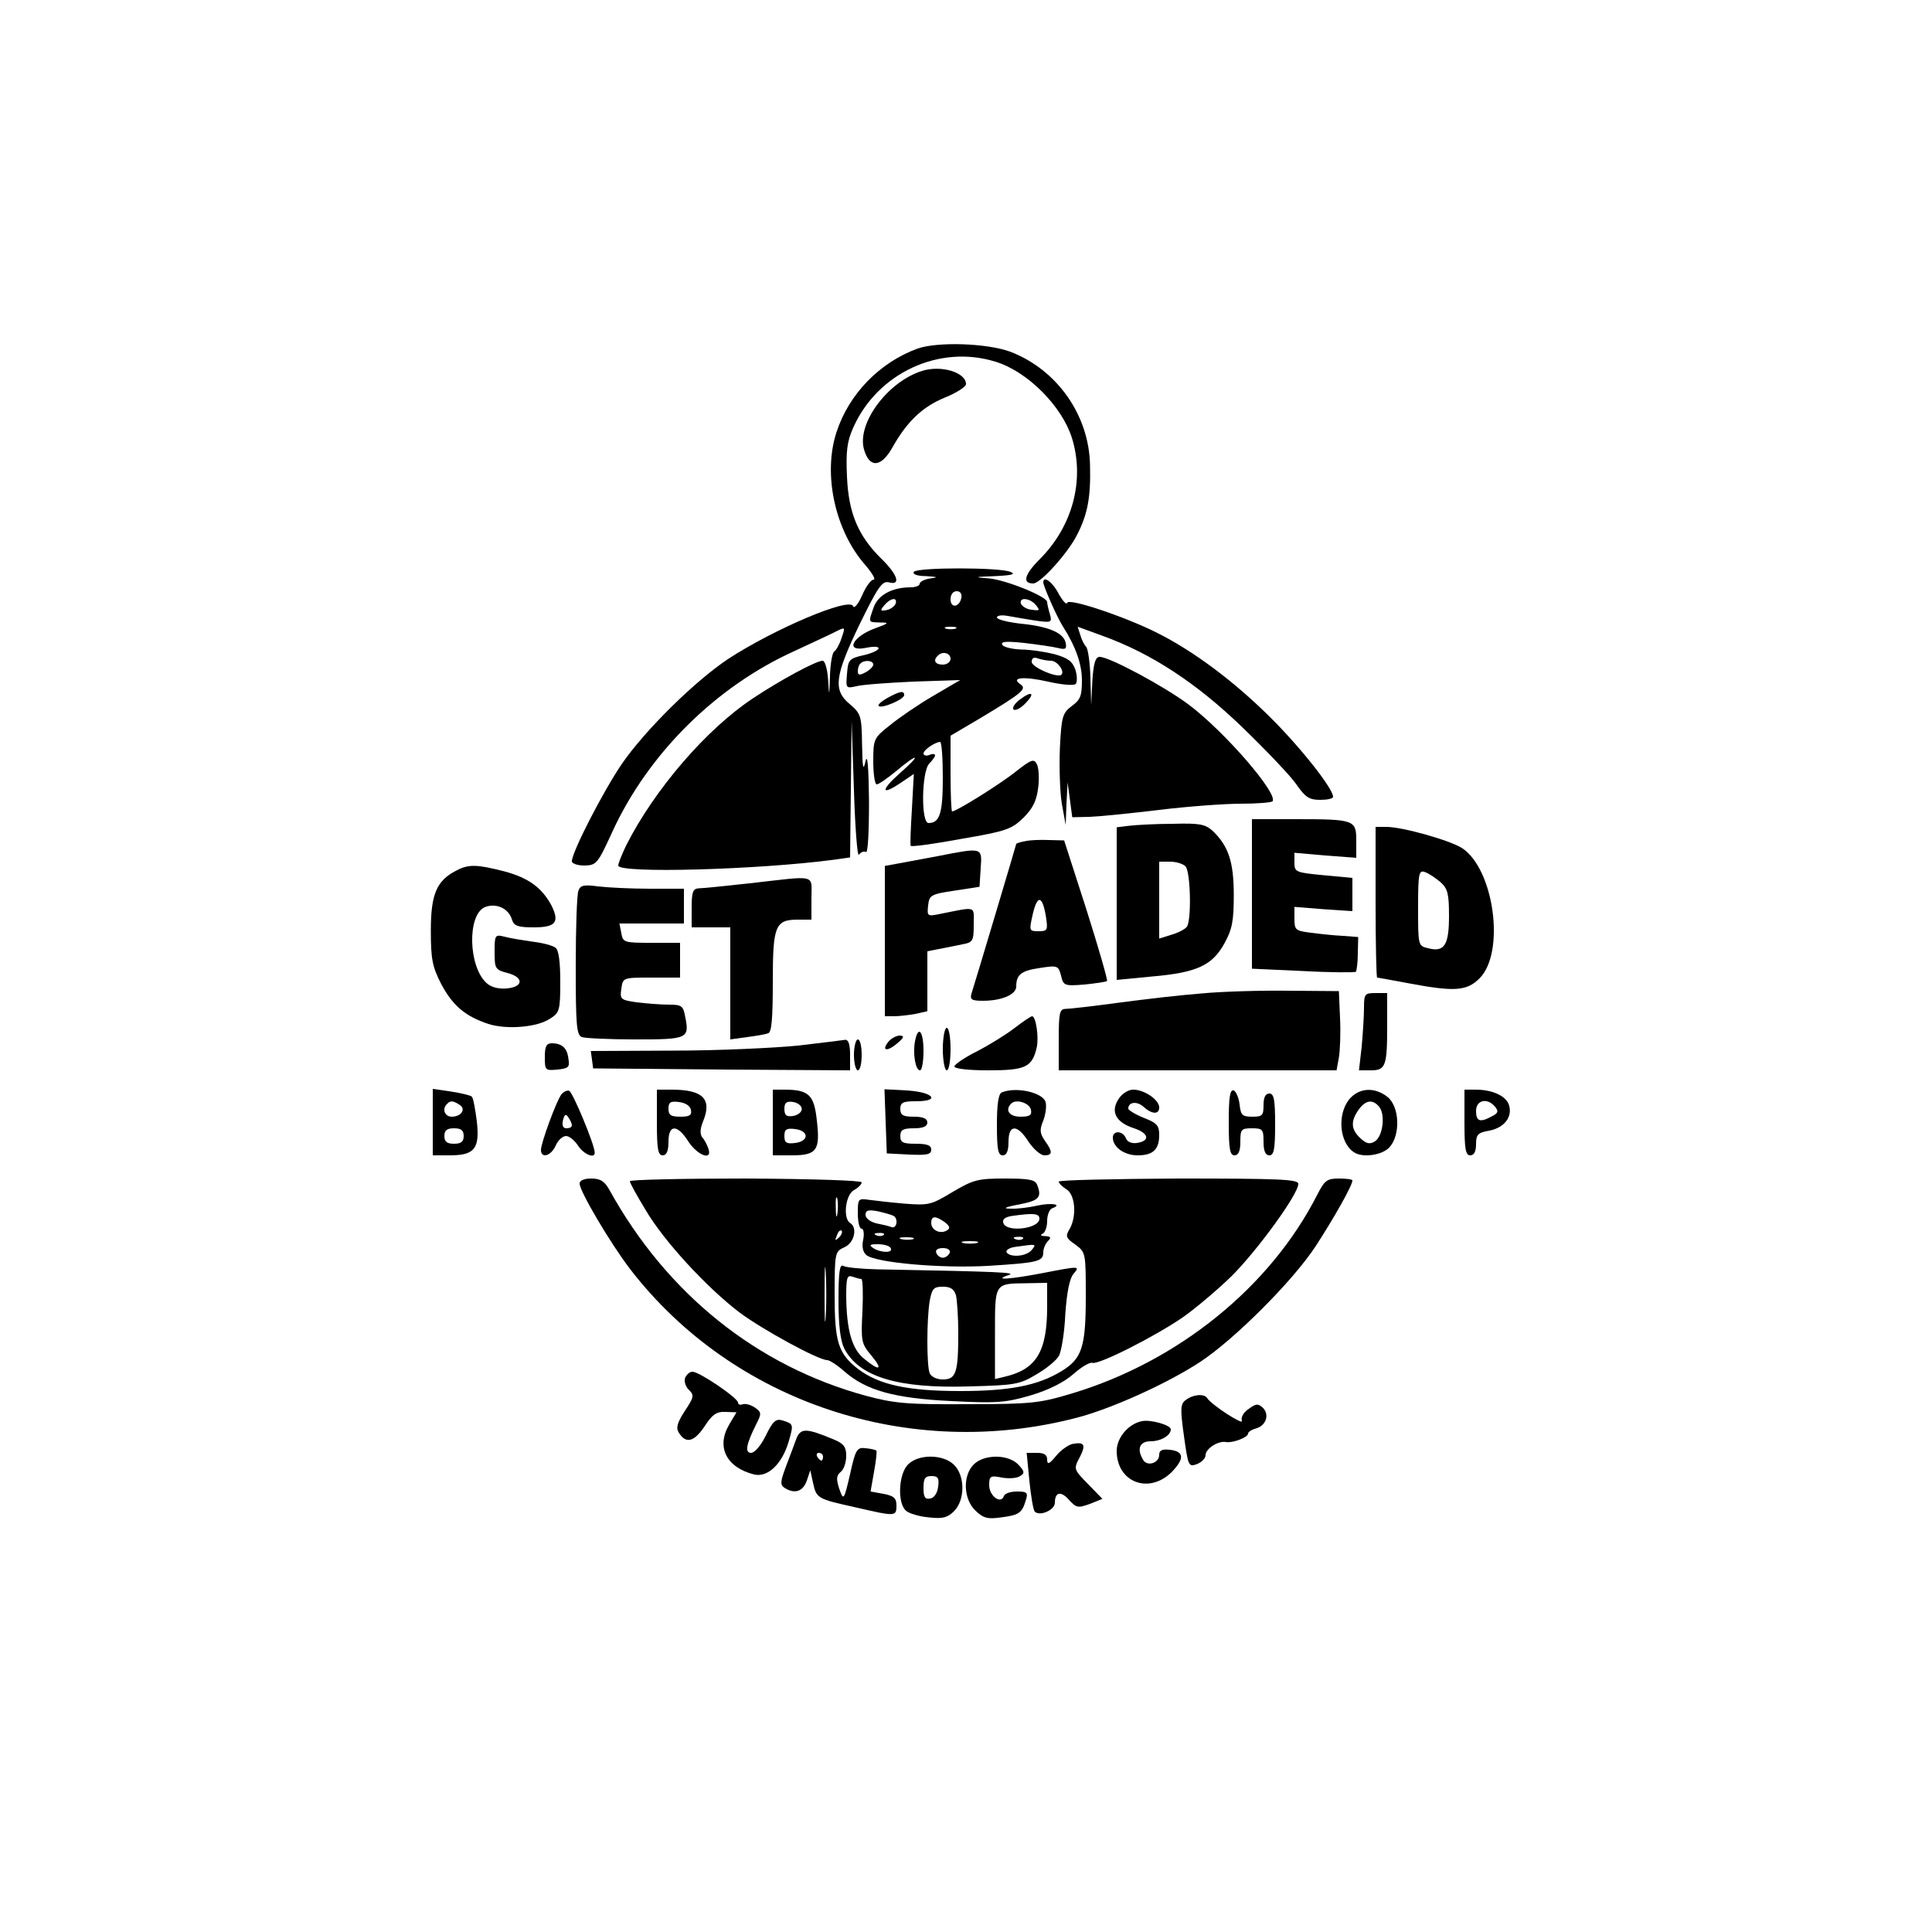 <?xml version="1.0" encoding="UTF-8" standalone="yes"?>
<svg version="1.0" xmlns="http://www.w3.org/2000/svg" width="500" height="500" viewBox="0 0 500 500" preserveAspectRatio="xMidYMid meet">
  <g transform="translate(0,500) scale(0.1,-0.1)" fill="#000000" stroke="none">
    <path d="M2375 4098 c-99 -36 -178 -118 -210 -216 -36 -109 -4 -256 75 -345
17 -20 27 -37 21 -37 -7 0 -20 -18 -30 -41 -10 -23 -21 -35 -23 -28 -8 25
-205 -59 -323 -136 -86 -57 -215 -184 -275 -271 -48 -70 -130 -229 -130 -253
0 -6 15 -11 33 -11 31 1 34 5 72 88 93 202 268 376 473 468 42 20 89 41 104
49 26 13 26 13 16 -16 -5 -16 -14 -32 -19 -35 -5 -3 -10 -31 -11 -62 -2 -57
-2 -57 -5 -9 -2 26 -8 47 -14 47 -17 0 -111 -51 -180 -97 -121 -80 -255 -236
-328 -380 -11 -23 -21 -47 -21 -53 0 -21 361 -11 558 15 l42 6 2 177 2 177 6
-180 c3 -99 9 -174 13 -167 5 7 13 10 18 7 5 -4 8 49 8 132 -1 87 -4 125 -9
103 -6 -27 -8 -18 -9 43 -1 74 -3 80 -31 104 -45 37 -40 73 25 208 47 96 58
112 75 108 32 -9 24 19 -19 61 -60 59 -85 118 -89 212 -3 66 0 91 16 127 63
142 223 216 368 171 83 -25 172 -115 198 -197 34 -109 2 -229 -83 -314 -40
-40 -46 -63 -17 -63 19 0 91 80 114 127 27 53 35 97 33 178 -2 131 -86 249
-207 295 -61 22 -187 26 -239 8z"/>
    <path d="M2386 4040 c-89 -28 -169 -136 -150 -203 14 -49 44 -47 73 4 38 68
78 106 136 130 30 12 55 28 55 35 0 30 -64 50 -114 34z"/>
    <path d="M2365 3520 c-4 -6 9 -11 32 -11 30 -2 32 -3 11 -6 -16 -2 -28 -9 -28
-14 0 -5 -11 -9 -24 -9 -47 0 -84 -20 -95 -52 -14 -40 -15 -38 17 -39 24 0 23
-2 -13 -15 -58 -21 -79 -61 -26 -51 47 10 46 -6 -1 -18 -41 -9 -43 -12 -46
-49 -3 -37 -3 -38 24 -32 14 4 81 9 148 12 l121 4 -70 -41 c-38 -22 -89 -57
-112 -76 -42 -33 -43 -36 -43 -94 0 -32 4 -59 9 -59 5 0 28 16 51 35 57 48 66
44 10 -5 -51 -45 -51 -61 1 -26 l34 23 -5 -91 c-3 -50 -5 -93 -3 -95 2 -3 61
5 131 18 117 20 130 25 161 55 25 25 34 45 38 79 3 24 1 52 -4 60 -7 14 -15
11 -53 -19 -41 -33 -155 -104 -166 -104 -2 0 -4 44 -4 98 l0 98 78 46 c108 65
120 75 103 87 -27 18 9 21 71 7 35 -8 67 -11 72 -6 4 5 4 21 -1 37 -8 22 -19
30 -54 40 -24 6 -63 12 -86 12 -23 1 -45 6 -49 12 -5 9 10 10 57 5 35 -4 75
-10 87 -13 20 -5 23 -2 20 13 -5 26 -44 43 -117 50 -34 4 -61 11 -61 16 0 5
12 7 28 4 15 -3 47 -8 71 -12 43 -6 44 -5 38 17 -4 13 -7 27 -7 31 0 14 -106
57 -150 61 -41 3 -40 4 15 6 44 2 55 5 40 11 -28 12 -242 12 -250 0z m123 -67
c-5 -25 -28 -28 -28 -4 0 12 6 21 16 21 9 0 14 -7 12 -17z m-170 -15 c-3 -7
-13 -15 -24 -17 -16 -3 -17 -1 -5 13 16 19 34 21 29 4z m363 -4 c11 -14 10
-15 -11 -12 -13 1 -25 9 -28 16 -5 17 23 15 39 -4z m-208 -61 c-7 -2 -19 -2
-25 0 -7 3 -2 5 12 5 14 0 19 -2 13 -5z m-13 -78 c0 -8 -9 -15 -20 -15 -20 0
-26 11 -13 23 12 13 33 7 33 -8z m260 -5 c16 0 36 -27 27 -36 -9 -10 -77 19
-77 33 0 10 6 13 16 9 9 -3 24 -6 34 -6z m-460 -10 c0 -5 -9 -14 -20 -20 -15
-8 -20 -8 -20 3 0 8 3 17 7 20 10 10 33 8 33 -3z m180 -293 c0 -92 -8 -117
-37 -117 -20 0 -18 134 2 154 8 8 15 18 15 21 0 4 -7 5 -15 1 -8 -3 -15 -1
-15 4 0 9 29 29 43 30 4 0 7 -42 7 -93z"/>
    <path d="M2700 3493 c0 -10 35 -89 50 -113 34 -53 50 -99 50 -141 0 -40 -4
-50 -26 -66 -24 -18 -27 -27 -31 -109 -2 -49 0 -114 5 -144 l10 -55 2 55 3 55
6 -45 6 -45 45 1 c25 1 106 9 180 18 74 9 169 16 211 16 42 0 78 3 82 6 17 18
-123 180 -216 250 -64 48 -206 124 -231 124 -11 0 -16 -16 -19 -62 l-3 -63 -2
71 c-1 38 -6 74 -11 80 -5 5 -12 19 -15 30 l-7 22 63 -23 c128 -46 245 -123
364 -238 61 -59 124 -125 139 -147 23 -33 33 -40 61 -40 19 0 34 3 34 8 0 21
-84 128 -165 208 -92 91 -196 169 -290 216 -81 41 -229 91 -233 78 -2 -6 -11
4 -21 21 -15 31 -41 51 -41 32z"/>
    <path d="M2297 3194 c-16 -9 -26 -18 -23 -21 7 -8 66 17 66 28 0 12 -10 11
-43 -7z"/>
    <path d="M2640 3190 c-14 -10 -21 -22 -17 -26 4 -4 17 2 29 14 28 28 20 36
-12 12z"/>
    <path d="M3240 2687 l0 -194 132 -6 c72 -4 134 -4 137 -2 2 3 5 24 5 47 l1 43
-40 3 c-22 1 -59 5 -82 8 -40 5 -43 7 -43 36 l0 31 75 -6 75 -5 0 43 0 43 -75
7 c-72 7 -75 8 -75 33 l0 25 80 -7 80 -6 0 44 c0 54 -4 56 -157 56 l-113 0 0
-193z"/>
    <path d="M2923 2863 l-33 -4 0 -198 0 -197 93 9 c115 10 155 29 186 86 20 36
24 58 24 125 0 86 -14 127 -55 166 -19 17 -34 20 -102 18 -45 0 -96 -3 -113
-5z m145 -105 c13 -13 16 -136 4 -156 -5 -7 -23 -16 -40 -21 l-32 -10 0 100 0
99 28 0 c15 0 33 -5 40 -12z"/>
    <path d="M3560 2665 c0 -107 2 -195 4 -195 2 0 40 -7 83 -15 117 -22 149 -20
182 13 67 67 38 282 -45 337 -31 20 -154 55 -196 55 l-28 0 0 -195z m168 52
c19 -17 22 -31 22 -88 0 -75 -12 -94 -54 -83 -26 6 -26 7 -26 105 0 89 2 98
18 92 9 -3 27 -15 40 -26z"/>
    <path d="M2653 2823 c-13 -2 -23 -6 -23 -7 0 -2 -102 -344 -116 -388 -4 -15 1
-18 30 -18 48 0 86 16 86 37 0 31 13 41 62 48 45 7 47 6 54 -20 6 -26 9 -27
60 -23 30 3 56 7 59 9 2 3 -22 86 -53 184 l-58 180 -39 1 c-22 1 -50 0 -62 -3z
m54 -196 c5 -34 4 -37 -19 -37 -25 0 -25 1 -15 45 12 51 25 47 34 -8z"/>
    <path d="M2425 2784 c-38 -7 -85 -16 -102 -19 l-33 -6 0 -194 0 -195 24 0 c13
0 38 3 55 6 l31 7 0 77 0 78 30 6 c17 3 44 9 60 12 28 5 30 9 30 51 0 50 10
47 -91 27 -29 -6 -30 -4 -27 23 3 26 7 29 68 38 l65 10 3 48 c4 55 5 54 -113
31z"/>
    <path d="M1181 2747 c-51 -26 -66 -61 -66 -155 0 -75 4 -94 27 -139 30 -56 62
-83 122 -103 47 -15 126 -9 160 14 24 15 26 22 26 95 0 51 -4 82 -12 88 -7 6
-34 13 -60 16 -27 4 -59 9 -73 13 -24 6 -25 4 -25 -40 0 -43 2 -46 33 -54 43
-11 42 -36 -1 -40 -22 -2 -41 3 -53 14 -47 43 -50 175 -5 196 29 12 62 -2 71
-32 5 -16 15 -20 56 -20 57 0 68 13 46 57 -25 46 -59 71 -122 88 -71 18 -92
19 -124 2z"/>
    <path d="M1940 2714 c-63 -7 -123 -13 -132 -13 -15 -1 -18 -10 -18 -51 l0 -50
50 0 50 0 0 -145 0 -145 43 6 c23 3 48 7 55 10 9 2 12 38 12 133 0 146 6 161
66 161 l34 0 0 55 c0 64 17 59 -160 39z"/>
    <path d="M1497 2695 c-4 -9 -7 -97 -7 -195 0 -153 2 -179 16 -184 9 -3 71 -6
139 -6 135 0 140 2 128 60 -5 27 -9 30 -43 30 -20 0 -57 3 -82 6 -42 6 -44 8
-40 35 4 29 4 29 78 29 l74 0 0 45 0 45 -74 0 c-71 0 -74 1 -78 25 l-5 25 83
0 84 0 0 45 0 45 -89 0 c-48 0 -108 3 -133 6 -37 5 -46 3 -51 -11z"/>
    <path d="M3110 2429 c-52 -4 -149 -15 -215 -24 -66 -9 -128 -16 -137 -16 -16
0 -18 -11 -18 -80 l0 -79 360 0 359 0 6 33 c3 17 5 64 3 102 l-3 70 -130 1
c-71 1 -173 -2 -225 -7z"/>
    <path d="M3530 2391 c0 -21 -3 -66 -6 -100 l-7 -61 31 0 c38 0 42 11 42 116
l0 84 -30 0 c-28 0 -30 -2 -30 -39z"/>
    <path d="M2625 2339 c-22 -17 -66 -44 -97 -60 -32 -16 -58 -34 -58 -39 0 -6
37 -10 88 -10 96 0 113 8 125 59 6 26 -2 81 -12 81 -3 0 -24 -14 -46 -31z"/>
    <path d="M2440 2285 c0 -30 5 -55 10 -55 6 0 10 25 10 55 0 30 -4 55 -10 55
-5 0 -10 -25 -10 -55z"/>
    <path d="M2368 2305 c-6 -31 1 -75 13 -75 5 0 9 23 9 50 0 52 -14 68 -22 25z"/>
    <path d="M2300 2305 c-20 -24 -5 -28 21 -6 19 16 20 20 8 21 -9 0 -22 -7 -29
-15z"/>
    <path d="M2065 2294 c-60 -6 -206 -13 -323 -13 l-213 -1 3 -22 3 -23 333 -3
332 -2 0 40 c0 26 -4 39 -12 39 -7 -1 -62 -8 -123 -15z"/>
    <path d="M2210 2270 c0 -22 5 -40 10 -40 6 0 10 18 10 40 0 22 -4 40 -10 40
-5 0 -10 -18 -10 -40z"/>
    <path d="M1410 2264 c0 -34 1 -35 33 -32 28 3 32 6 28 28 -3 28 -17 40 -43 40
-14 0 -18 -8 -18 -36z"/>
    <path d="M1120 2096 l0 -86 44 0 c64 0 78 17 70 88 -4 31 -9 60 -13 64 -3 3
-27 9 -53 13 l-48 7 0 -86z m69 45 c18 -11 5 -31 -20 -31 -18 0 -26 20 -12 33
8 9 15 9 32 -2z m11 -81 c0 -15 -7 -20 -25 -20 -18 0 -25 5 -25 20 0 15 7 20
25 20 18 0 25 -5 25 -20z"/>
    <path d="M1453 2168 c-13 -17 -53 -126 -53 -144 0 -23 26 -16 38 11 6 14 18
25 27 25 8 0 22 -11 31 -25 15 -23 45 -35 43 -17 -1 22 -57 156 -66 159 -5 2
-14 -2 -20 -9z m27 -80 c0 -5 -6 -8 -14 -8 -9 0 -12 7 -9 21 4 16 8 17 14 7 5
-7 9 -16 9 -20z"/>
    <path d="M1700 2095 c0 -69 3 -85 15 -85 10 0 15 11 15 35 0 46 23 46 52 0 24
-36 63 -50 51 -17 -3 9 -10 23 -16 29 -6 9 -5 23 3 42 23 57 -1 81 -82 81
l-38 0 0 -85z m88 33 c3 -14 -3 -18 -27 -18 -25 0 -31 4 -31 21 0 16 5 20 27
17 17 -2 29 -10 31 -20z"/>
    <path d="M2000 2095 l0 -85 49 0 c65 0 74 13 65 90 -7 67 -21 80 -85 80 l-29
0 0 -85z m75 35 c0 -8 -10 -16 -22 -18 -18 -3 -23 2 -23 18 0 16 5 21 23 18
12 -2 22 -10 22 -18z m10 -70 c0 -9 -11 -16 -27 -18 -23 -3 -28 1 -28 18 0 17
5 21 28 18 16 -2 27 -9 27 -18z"/>
    <path d="M2292 2098 l3 -83 58 -3 c46 -2 57 0 57 13 0 11 -11 15 -40 15 -33 0
-40 3 -40 20 0 16 7 20 35 20 24 0 35 5 35 15 0 10 -11 15 -35 15 -28 0 -35 4
-35 20 0 17 7 20 41 20 65 0 44 24 -25 28 l-57 3 3 -83z"/>
    <path d="M2593 2173 c-9 -3 -13 -30 -13 -84 0 -64 3 -79 15 -79 10 0 15 11 15
35 0 46 23 46 52 0 13 -19 31 -35 41 -35 21 0 22 9 1 38 -13 19 -14 28 -4 52
6 16 9 37 6 48 -8 25 -76 40 -113 25z m75 -45 c3 -14 -3 -18 -27 -18 -29 0
-41 17 -24 34 13 13 48 1 51 -16z"/>
    <path d="M2895 2156 c-22 -33 -7 -61 40 -76 39 -13 42 -33 7 -38 -13 -2 -25 3
-28 12 -8 20 -34 21 -34 2 0 -25 30 -46 64 -46 40 0 56 15 56 53 0 24 -6 31
-40 44 -22 9 -40 20 -40 24 0 17 22 20 39 5 22 -20 41 -21 41 -2 0 20 -39 46
-67 46 -13 0 -29 -10 -38 -24z"/>
    <path d="M3180 2096 c0 -70 3 -86 15 -86 10 0 15 11 15 35 0 32 2 35 30 35 28
0 30 -3 30 -35 0 -24 5 -35 15 -35 12 0 15 16 15 80 0 64 -3 80 -15 80 -10 0
-15 -10 -15 -30 0 -27 -3 -30 -29 -30 -26 0 -30 4 -33 32 -2 17 -9 33 -15 36
-10 3 -13 -18 -13 -82z"/>
    <path d="M3491 2154 c-31 -40 -24 -112 13 -136 22 -15 73 -8 92 13 29 32 26
105 -5 130 -34 27 -75 24 -100 -7z m78 -18 c17 -20 10 -77 -11 -90 -13 -8 -22
-6 -37 8 -25 23 -26 44 -5 74 18 25 36 28 53 8z"/>
    <path d="M3790 2095 c0 -69 3 -85 15 -85 10 0 15 10 15 29 0 25 5 30 35 35 39
8 60 36 50 67 -8 23 -43 39 -86 39 l-29 0 0 -85z m79 41 c10 -12 8 -17 -8 -25
-31 -17 -41 -13 -41 14 0 28 29 35 49 11z"/>
    <path d="M1500 1937 c0 -20 81 -157 132 -223 266 -344 722 -496 1155 -383 89
23 235 89 320 145 89 59 239 209 298 299 48 74 95 157 95 170 0 3 -16 5 -35 5
-31 0 -37 -5 -56 -42 -121 -238 -359 -431 -634 -514 -83 -25 -104 -28 -270
-28 -159 -1 -190 2 -265 22 -282 77 -514 264 -662 531 -13 24 -24 31 -48 31
-18 0 -30 -5 -30 -13z"/>
    <path d="M1630 1943 c0 -4 18 -37 40 -73 47 -81 159 -202 243 -266 60 -45 205
-124 228 -124 6 0 26 -13 44 -29 57 -50 131 -70 278 -77 118 -6 140 -4 205 15
47 14 86 34 110 55 20 18 42 31 49 29 15 -6 158 66 233 117 33 23 91 72 129
109 69 70 171 211 171 237 0 12 -47 14 -310 14 -170 -1 -310 -4 -310 -8 0 -4
9 -13 20 -20 23 -14 27 -70 8 -103 -11 -18 -10 -23 15 -40 27 -20 27 -22 27
-135 0 -130 -10 -160 -62 -192 -62 -38 -135 -52 -263 -52 -135 0 -209 16 -263
56 -53 41 -62 70 -62 194 0 108 1 111 25 122 26 11 35 51 15 63 -19 12 -12 73
10 85 11 6 20 15 20 20 0 5 -126 9 -300 10 -165 0 -300 -3 -300 -7z m537 -85
c-2 -13 -4 -5 -4 17 -1 22 1 32 4 23 2 -10 2 -28 0 -40z m4 -61 c-10 -9 -11
-8 -5 6 3 10 9 15 12 12 3 -3 0 -11 -7 -18z m-34 -204 c-2 -32 -3 -6 -3 57 0
63 1 89 3 58 2 -32 2 -84 0 -115z"/>
    <path d="M2465 1915 c-55 -33 -61 -35 -124 -30 -36 3 -78 8 -93 10 -27 4 -28
2 -28 -35 0 -22 4 -40 10 -40 5 0 7 -13 4 -28 -4 -18 -1 -32 8 -40 24 -20 195
-35 316 -28 127 8 142 11 142 35 0 9 5 22 12 29 9 9 8 12 -7 13 -11 0 -14 3
-7 6 6 2 12 17 12 33 0 16 6 30 13 33 28 10 -1 15 -38 7 -22 -5 -53 -9 -70 -8
-21 0 -15 4 23 11 51 10 59 18 46 51 -5 13 -22 16 -83 16 -70 0 -82 -3 -136
-35z m-152 -62 c12 -7 8 -33 -5 -29 -7 3 -25 7 -40 10 -16 4 -28 13 -28 22 0
12 7 14 33 9 17 -4 35 -9 40 -12z m377 -7 c0 -26 -84 -36 -93 -12 -4 10 3 16
21 19 56 8 72 7 72 -7z m-245 -9 c13 -10 15 -16 6 -21 -17 -11 -41 0 -41 19 0
19 11 19 35 2z m-158 -33 c-3 -3 -12 -4 -19 -1 -8 3 -5 6 6 6 11 1 17 -2 13
-5z m76 -11 c-7 -2 -21 -2 -30 0 -10 3 -4 5 12 5 17 0 24 -2 18 -5z m284 1
c-3 -3 -12 -4 -19 -1 -8 3 -5 6 6 6 11 1 17 -2 13 -5z m-119 -11 c-10 -2 -26
-2 -35 0 -10 3 -2 5 17 5 19 0 27 -2 18 -5z m-223 -13 c8 -13 -25 -13 -45 0
-12 8 -9 10 12 10 15 0 30 -4 33 -10z m365 -5 c-14 -17 -56 -20 -65 -6 -3 5 7
12 22 14 56 8 56 8 43 -8z m-212 -7 c-3 -7 -11 -13 -18 -13 -7 0 -15 6 -17 13
-3 7 4 12 17 12 13 0 20 -5 18 -12z"/>
    <path d="M2170 1635 c0 -65 5 -105 15 -125 38 -73 138 -104 324 -98 117 3 130
5 173 31 26 15 53 37 59 49 6 12 14 60 16 107 4 57 11 92 21 104 18 21 17 21
-81 2 -84 -16 -129 -19 -87 -5 23 7 -21 9 -341 15 -41 1 -81 5 -87 9 -9 5 -12
-17 -12 -89z m59 55 c4 0 5 -37 3 -83 -4 -78 -3 -84 23 -115 31 -37 22 -42
-18 -9 -32 25 -46 74 -47 161 0 49 2 57 16 52 9 -3 19 -6 23 -6z m481 -72 c0
-116 -28 -162 -110 -181 l-25 -6 0 117 c0 133 -2 130 83 131 l52 1 0 -62z
m-236 30 c3 -13 6 -57 6 -98 0 -103 -6 -120 -40 -120 -16 0 -30 7 -34 16 -8
20 -8 138 0 187 6 32 10 37 34 37 20 0 29 -6 34 -22z"/>
    <path d="M1773 1434 c-3 -8 1 -23 10 -31 14 -14 13 -19 -11 -55 -20 -31 -23
-44 -15 -56 18 -29 39 -24 66 16 20 31 31 39 54 38 l29 -1 -19 -32 c-34 -58
-7 -111 65 -129 35 -8 72 27 89 85 13 45 13 46 -16 55 -17 5 -25 -2 -43 -39
-12 -25 -29 -45 -38 -45 -17 0 -13 22 13 74 14 27 14 31 -3 43 -10 7 -24 11
-31 9 -7 -3 -13 -1 -13 4 0 12 -100 80 -118 80 -7 0 -15 -7 -19 -16z"/>
    <path d="M3069 1377 c-14 -10 -15 -22 -5 -93 11 -79 12 -81 34 -73 12 5 22 15
22 23 0 17 33 38 53 34 17 -3 57 12 57 22 0 4 9 10 20 13 26 7 36 35 19 53
-13 12 -18 12 -37 -2 -14 -9 -21 -22 -18 -31 5 -13 -80 42 -90 59 -8 12 -37 9
-55 -5z"/>
    <path d="M2955 1322 c-35 -7 -65 -43 -65 -77 0 -81 83 -113 142 -55 34 35 33
54 -5 58 -19 2 -27 -1 -27 -13 0 -21 -30 -31 -41 -14 -18 29 -10 49 19 49 26
0 52 15 52 31 0 11 -53 26 -75 21z"/>
    <path d="M2060 1274 c-6 -16 -18 -49 -27 -72 -14 -38 -14 -45 -2 -53 26 -16
47 -9 57 19 l9 27 7 -32 c9 -41 11 -42 110 -64 104 -24 106 -24 106 5 0 19 -7
25 -34 30 l-33 6 9 51 c5 28 8 53 6 55 -3 2 -15 5 -28 6 -22 3 -26 -3 -40 -67
-16 -69 -17 -69 -28 -38 -8 25 -8 34 4 44 8 6 14 25 14 41 0 23 -6 32 -33 43
-72 30 -86 30 -97 -1z m70 -44 c0 -5 -2 -10 -4 -10 -3 0 -8 5 -11 10 -3 6 -1
10 4 10 6 0 11 -4 11 -10z"/>
    <path d="M2775 1263 c-11 -3 -30 -16 -42 -31 -18 -22 -23 -23 -23 -9 0 12 -8
17 -26 17 l-27 0 7 -72 c4 -40 10 -76 14 -80 13 -13 52 4 52 23 0 27 15 31 35
9 21 -23 24 -24 61 -10 l27 11 -37 38 c-37 38 -38 39 -22 69 17 33 13 41 -19
35z"/>
    <path d="M2350 1210 c-25 -25 -28 -101 -5 -120 8 -7 35 -15 59 -17 35 -4 48
-1 65 16 29 29 29 93 -1 121 -29 27 -91 27 -118 0z m78 -57 c-2 -17 -10 -29
-20 -31 -14 -3 -18 3 -18 27 0 25 4 31 21 31 16 0 20 -5 17 -27z"/>
    <path d="M2520 1210 c-29 -29 -27 -90 5 -120 20 -19 31 -22 66 -17 46 6 54 11
64 45 6 19 3 22 -23 22 -17 0 -32 -5 -34 -12 -8 -22 -38 1 -38 28 0 24 3 26
33 20 17 -3 39 -2 47 4 12 7 12 12 -4 29 -26 28 -89 28 -116 1z"/>
  </g>
</svg>